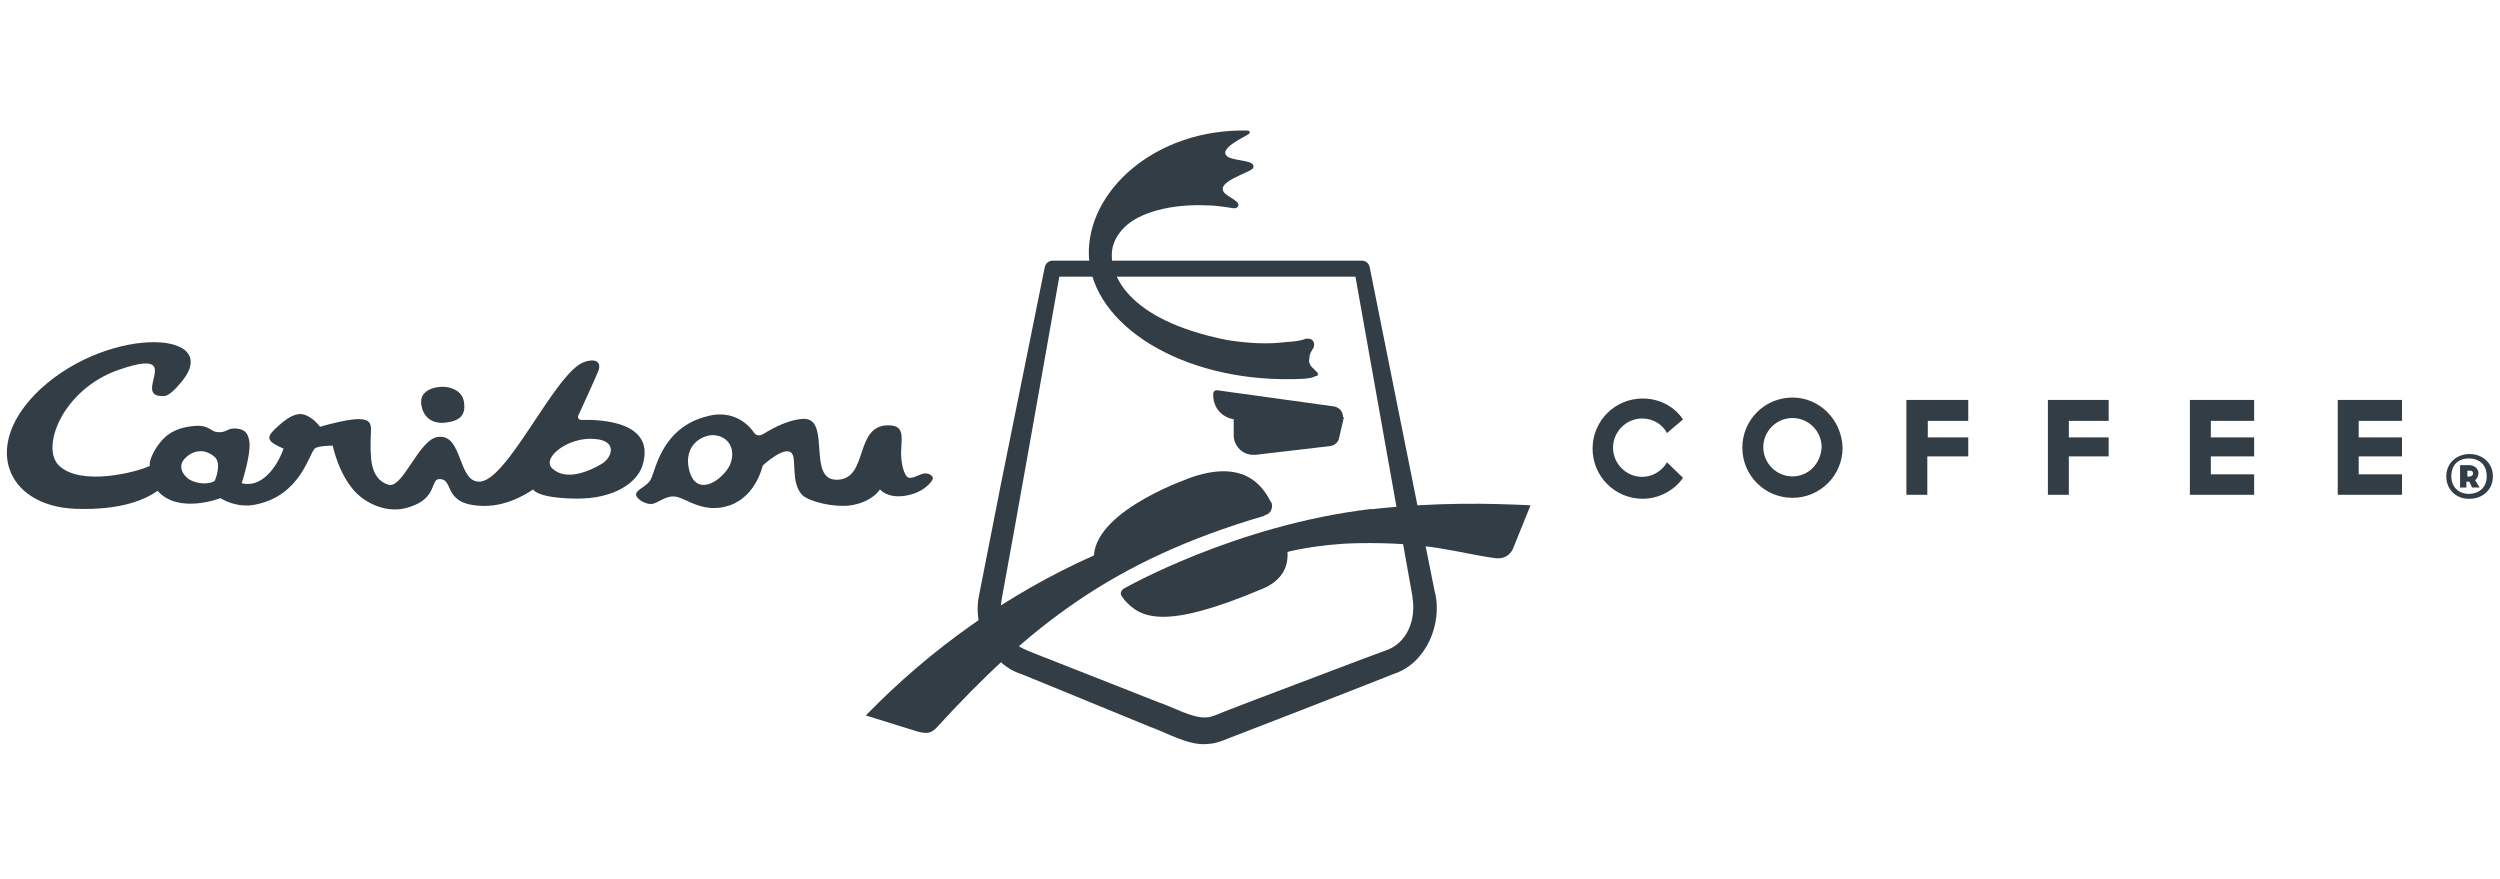 <svg width="364" height="128" viewBox="0 0 364 128" fill="none" xmlns="http://www.w3.org/2000/svg">
<path d="M301.223 66.453H307.021V63.681H301.223V61.279H307.021V58.23H298.174V72.043H301.223V66.453ZM280.687 66.453H286.578V63.681H280.687V61.279H286.578V58.23H277.569V72.043H280.618V66.453H280.687ZM260.984 57.883C256.941 57.883 253.684 61.14 253.684 65.182C253.684 69.225 256.941 72.482 260.984 72.482C265.026 72.482 268.283 69.225 268.283 65.182C268.144 61.14 264.957 57.883 260.984 57.883ZM260.984 69.363C258.651 69.363 256.733 67.446 256.733 65.113C256.733 62.78 258.651 60.863 260.984 60.863C263.317 60.863 265.234 62.78 265.234 65.113C265.095 67.516 263.317 69.363 260.984 69.363ZM242.712 67.308C241.996 68.578 240.587 69.433 239.109 69.433C236.776 69.433 234.858 67.516 234.858 65.182C234.858 62.849 236.776 60.932 239.109 60.932C240.656 60.932 242.088 61.787 242.712 63.057L245.045 61.071C243.775 59.154 241.58 58.022 239.178 58.022C235.136 58.022 231.879 61.279 231.879 65.321C231.879 69.363 235.136 72.62 239.178 72.62C241.58 72.62 243.844 71.35 245.045 69.571L242.712 67.308ZM328.203 69.063H321.896V66.453H328.203V63.681H321.896V61.279H328.203V58.23H318.847V72.043H328.203V69.063ZM349.731 69.063H343.425V66.453H349.731V63.681H343.425V61.279H349.731V58.23H340.376V72.043H349.731V69.063Z" fill="#323D46"/>
<path fill-rule="evenodd" clip-rule="evenodd" d="M64.57 61.557C67.181 61.349 67.827 60.286 67.55 58.508C67.273 56.591 64.94 56.106 63.646 56.383C62.376 56.591 61.313 57.237 61.313 58.508C61.313 59.571 61.96 61.696 64.57 61.557Z" fill="#323D46"/>
<path d="M84.69 61.141C84.274 61.141 84.043 60.863 84.205 60.494C84.205 60.494 86.977 54.465 87.185 53.841C87.462 52.917 86.977 52.063 85.059 52.709C80.809 54.188 73.787 70.357 69.698 70.126C66.649 70.057 67.365 63.173 63.808 63.612C60.967 63.889 58.634 71.327 56.509 70.565C53.668 69.641 53.968 66.038 53.968 63.843C53.968 61.649 55.1 59.732 46.599 62.134C46.253 61.718 45.537 60.794 44.266 60.355C43.134 60.078 41.933 60.632 39.947 62.55C38.676 63.82 39.023 64.328 41.286 65.322C40.801 66.8 38.676 71.212 35.188 70.357C35.188 70.357 36.528 66.315 36.32 64.328C36.112 63.058 35.673 62.55 34.541 62.411C33.063 62.203 32.994 63.127 31.562 62.896C30.638 62.827 30.43 61.764 28.097 62.041C25.256 62.319 24.054 63.52 23.361 64.374C22.299 65.645 21.652 67.216 21.814 67.839C19.896 68.763 11.835 70.819 8.647 67.839C5.806 65.299 9.063 56.659 17.355 53.818C27.496 50.353 18.695 58.068 24.008 57.653C24.655 57.583 25.787 56.382 25.925 56.174C33.433 48.159 16.224 47.096 5.875 56.659C-2.833 64.813 0.909 73.66 10.911 74.076C17.864 74.353 21.329 72.598 22.946 71.466C25.995 74.931 32.093 72.529 32.093 72.529C32.093 72.529 34.426 74.076 37.267 73.453C43.781 72.113 44.982 66.084 45.837 65.299C46.322 64.883 48.447 64.883 48.447 64.883C48.447 64.883 49.302 69.202 51.912 71.812C53.182 73.083 56.301 75 59.697 73.799C63.67 72.529 62.676 69.757 63.947 69.757C66.28 69.687 64.224 73.591 70.461 73.66C74.295 73.73 77.622 71.258 77.622 71.258C77.622 71.258 78.107 72.529 83.858 72.598C89.518 72.667 92.705 70.195 93.491 67.932C95.685 61.349 87.462 61.071 84.713 61.141H84.69ZM31.284 69.988C30.43 70.634 28.305 70.473 27.242 69.572C26.526 68.925 26.11 68.024 26.595 67.169C27.011 66.454 28.998 64.629 31.261 66.523C32.324 67.516 31.331 69.918 31.261 69.988H31.284ZM87.531 67.585C85.984 68.509 82.496 70.126 80.44 68.232C78.73 66.684 82.773 63.566 86.538 63.913C90.003 64.12 89.148 66.684 87.531 67.585ZM134.7 68.925C134.053 68.925 133.152 69.641 132.367 69.572C131.651 69.503 131.027 67.169 131.235 65.114C131.304 63.404 131.581 61.926 129.318 61.926C124.282 61.926 126.546 69.942 121.741 69.849C117.63 69.78 120.817 61.418 117.352 61.002C117.352 61.002 115.227 60.656 111.116 63.197C110.399 63.612 109.984 63.266 109.776 62.989C109.776 62.989 107.581 59.385 103.054 60.586C96.609 62.134 95.547 67.955 94.831 69.641C94.415 70.704 92.844 71.189 92.636 71.836C92.428 72.482 93.768 73.383 94.761 73.383C95.754 73.383 96.886 72.043 98.434 72.321C99.982 72.598 102.476 74.862 106.218 73.591C110.122 72.251 111.046 67.793 111.046 67.793C111.046 67.793 114.303 64.744 115.296 66.015C116.013 66.869 115.089 70.334 116.844 72.113C117.907 73.037 121.233 73.891 123.797 73.591C127.054 73.106 128.117 71.258 128.117 71.258C128.117 71.258 129.179 72.598 131.789 72.182C134.561 71.766 135.832 69.988 135.832 69.641C135.832 69.295 135.347 68.925 134.7 68.925ZM106.426 67.308C105.78 69.433 101.599 72.76 100.397 68.648C99.266 64.536 102.73 63.058 104.301 63.404C106.011 63.681 107.073 65.252 106.426 67.308Z" fill="#323D46"/>
<path d="M205.661 86.896L197.183 39.335L198.315 40.282H153.272L154.403 39.335C152.532 49.937 147.774 76.848 145.88 87.058C145.349 89.783 146.319 92.717 148.559 94.219C149.368 94.727 152.833 95.974 153.803 96.39L168.817 102.303C170.688 102.904 173.691 104.636 175.655 104.451C176.509 104.451 178.057 103.643 178.889 103.366L182.677 101.911L197.853 96.159L201.642 94.75C204.899 93.733 206.238 90.153 205.638 86.896H205.661ZM208.941 86.249C210.027 90.823 207.67 96.621 202.866 98.145L199.124 99.624C196.306 100.732 182.885 105.976 180.367 106.923C179.05 107.362 177.41 108.263 175.955 108.309C173.206 108.679 169.972 106.715 167.478 105.837L152.509 99.693L148.767 98.168C144.055 96.69 141.491 91.031 142.6 86.434L145.718 70.565L152.117 38.896C152.232 38.341 152.717 37.949 153.249 37.949H198.292C198.846 37.949 199.332 38.364 199.424 38.896L208.918 86.249H208.941Z" fill="#323D46"/>
<path d="M191.917 54.556C191.917 54.556 191.847 54.348 191.847 54.279L191.131 53.563C190.785 53.285 190.485 52.708 190.646 52.223C190.646 51.877 190.716 51.576 190.854 51.299L191.27 50.583C191.27 50.583 191.339 50.375 191.339 50.167C191.339 49.751 191.062 49.312 190.485 49.312H190.138C189.283 49.659 188.359 49.728 187.297 49.797C184.687 50.144 181.845 50.005 178.727 49.52C163.643 46.541 161.449 39.541 161.934 36.354C162.142 35.083 162.789 34.021 163.713 33.097C165.838 30.972 170.434 29.632 175.955 29.909C177.226 29.909 179.628 30.325 179.628 30.325C179.974 30.325 180.113 30.256 180.275 30.048C180.552 29.401 179.42 28.985 178.565 28.338C176.232 26.56 182.238 25.151 182.469 24.434C182.885 23.303 180.136 23.511 178.866 22.887C176.948 21.755 181.476 19.838 181.845 19.491C182.053 19.283 181.984 19.006 181.568 19.006C168.263 18.729 158.192 27.784 158.538 37.278C159.023 47.418 172.144 55.411 187.851 55.203C188.775 55.203 190.9 55.203 191.455 54.787C191.732 54.787 191.871 54.648 191.871 54.579L191.917 54.556ZM195.543 60.7C195.543 59.846 194.897 59.222 194.065 59.153L177.203 56.82H177.133C176.856 56.82 176.648 57.028 176.648 57.305V57.582C176.648 59.361 177.919 60.77 179.628 61.047V63.38C179.628 64.928 180.898 66.221 182.469 66.221H182.816L193.649 64.951C194.365 64.881 194.92 64.304 194.989 63.68L195.636 60.908V60.7H195.566H195.543ZM184.34 74.953C184.987 74.745 185.264 74.098 185.195 73.474C185.195 73.266 185.056 73.058 184.987 72.989C183.855 70.864 181.314 66.96 173.807 69.386C173.807 69.386 159.716 74.052 159.277 80.866C146.735 86.456 135.485 94.472 126.061 104.173L133.568 106.506C133.568 106.506 134.284 106.714 134.838 106.714C135.393 106.714 135.901 106.437 136.317 105.998C149.622 91.469 161.749 81.628 184.063 75.114C184.132 74.976 184.34 74.976 184.34 74.976V74.953Z" fill="#323D46"/>
<path d="M199.724 74.099C179.813 76.432 163.597 85.718 163.597 85.718C163.389 85.857 163.181 86.134 163.181 86.434C163.181 86.642 163.389 86.919 163.666 87.289C166.069 90.061 169.557 91.747 183.786 85.741C186.327 84.679 187.62 82.9 187.459 80.359C187.459 80.359 191.709 79.227 197.576 79.089C208.34 78.881 212.314 80.567 217.834 81.283H218.319C219.174 81.214 219.798 80.798 220.237 80.013L222.847 73.568C216.887 73.291 209.311 73.083 199.678 74.145L199.724 74.099Z" fill="#323D46"/>
<path d="M356.176 69.365C356.176 67.447 357.654 66.108 359.572 66.108C361.489 66.108 362.967 67.447 362.967 69.365C362.967 71.282 361.489 72.622 359.572 72.622C357.654 72.691 356.176 71.282 356.176 69.365ZM362.066 69.365C362.066 67.655 361.004 66.754 359.456 66.754C357.908 66.754 356.915 67.678 356.915 69.365C356.915 70.912 357.978 71.906 359.456 71.906C360.934 71.906 362.066 70.982 362.066 69.365ZM361.004 70.982H359.941L359.525 70.127H359.109V70.982H358.186V67.725H359.525C360.38 67.725 360.865 68.371 360.865 68.856C360.865 69.272 360.657 69.711 360.38 69.919L361.027 70.982H361.004ZM359.664 69.365C359.664 69.365 360.08 69.295 360.08 68.949C360.08 68.602 359.872 68.533 359.664 68.533H359.248V69.388H359.664V69.365Z" fill="#323D46"/>
</svg>

